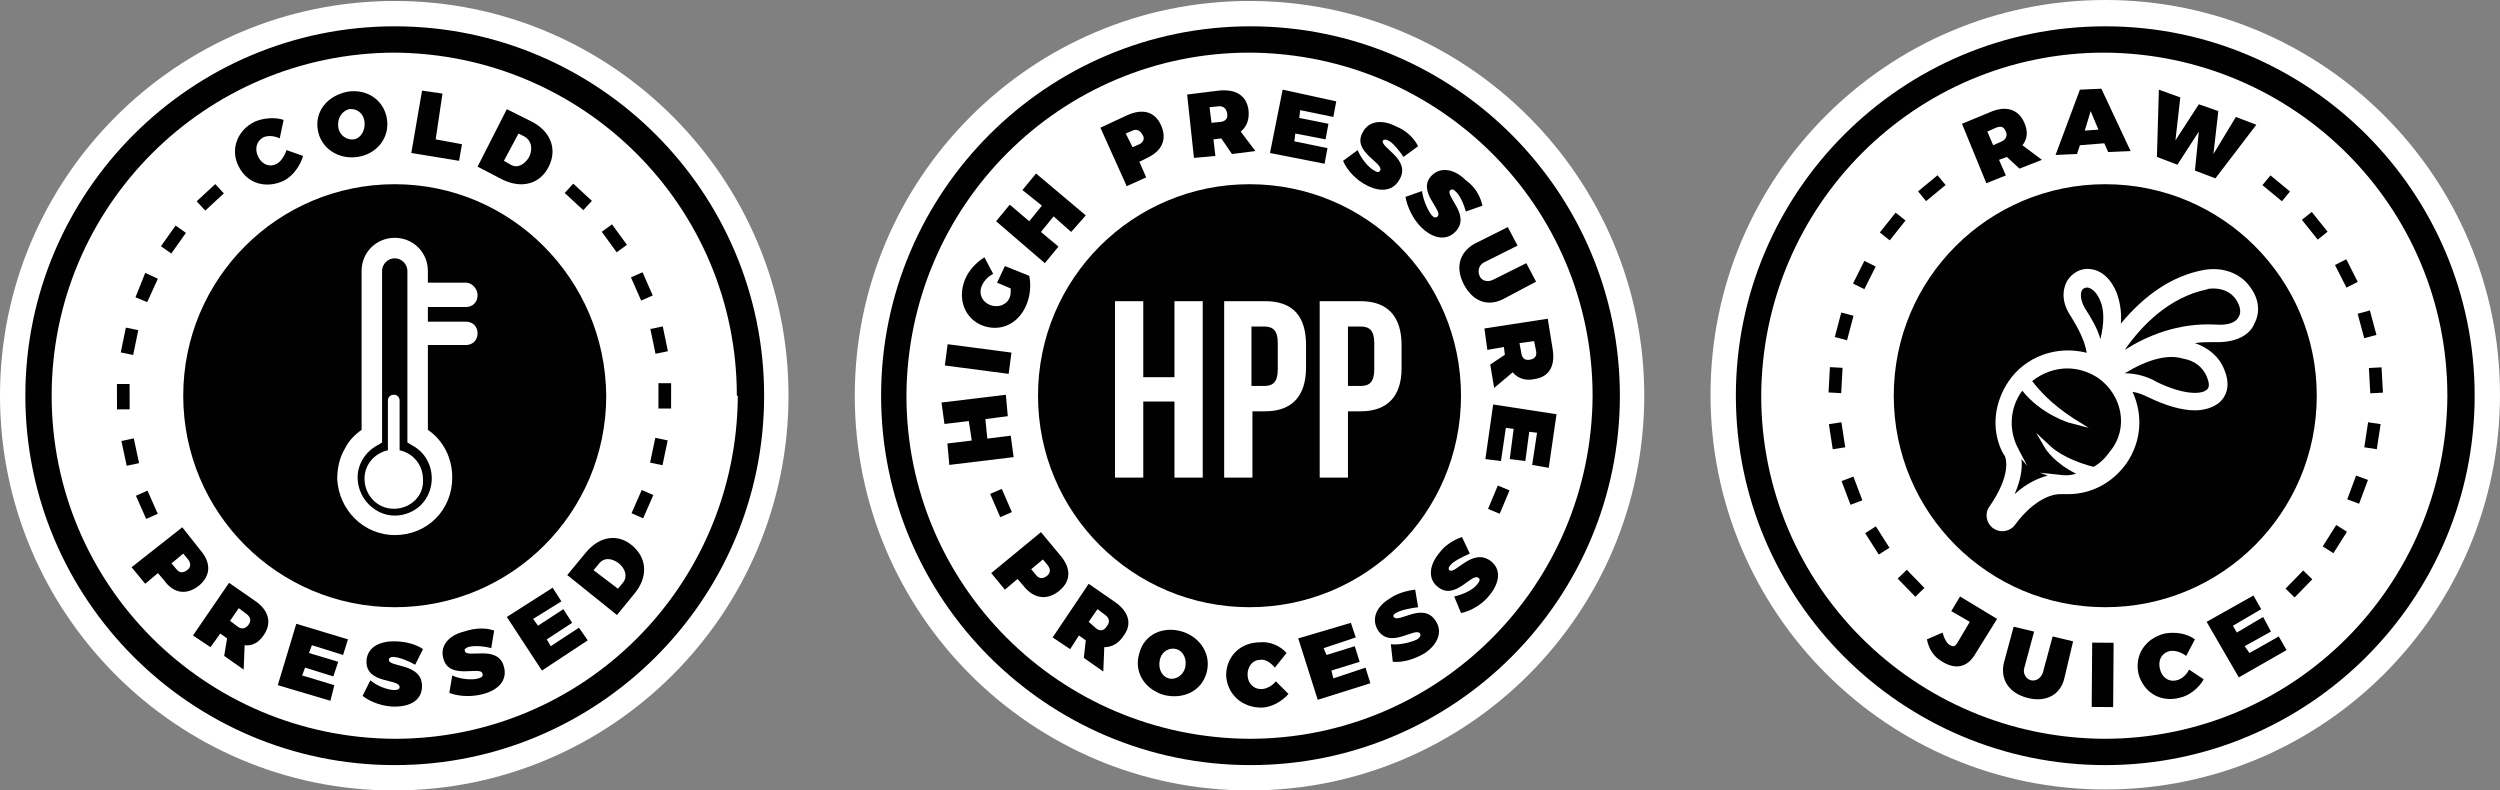 <?xml version="1.0" encoding="utf-8"?>
<!-- Generator: Adobe Illustrator 19.2.0, SVG Export Plug-In . SVG Version: 6.00 Build 0)  -->
<svg version="1.1" id="Laag_1" xmlns="http://www.w3.org/2000/svg" xmlns:xlink="http://www.w3.org/1999/xlink" x="0px" y="0px"
	 viewBox="0 0 256.5 81.1" style="enable-background:new 0 0 256.5 81.1;" xml:space="preserve">
<rect x="0" y="0" width="256.5" height="81.1" fill="#808080" stroke="none"/>
<style type="text/css">
	.st0{fill:#FFFFFF;}
	.st1{fill:#010101;}
</style>
<g>
	<path class="st0" d="M80.9,40.6c0,22.3-18.1,40.5-40.5,40.5C18.1,81.1,0,62.9,0,40.6C0,18.3,18.1,0.1,40.5,0.1
		C62.8,0.1,80.9,18.3,80.9,40.6"/>
	<path class="st0" d="M168.7,40.6c0,22.3-18.1,40.5-40.5,40.5c-22.3,0-40.5-18.1-40.5-40.5c0-22.3,18.1-40.5,40.5-40.5
		C150.6,0.1,168.7,18.3,168.7,40.6"/>
	<path class="st0" d="M256.5,40.5c0,22.3-18.1,40.5-40.5,40.5c-22.3,0-40.5-18.1-40.5-40.5C175.5,18.1,193.6,0,216,0
		C238.3,0,256.5,18.1,256.5,40.5"/>
	<path class="st1" d="M129.7,33.5h-1.3v6.1h1.3c0.9,0,1.4-0.4,1.4-1.7v-2.7C131.1,33.9,130.6,33.5,129.7,33.5"/>
	<path class="st1" d="M139.6,33.5h-1.3v6.1h1.3c0.9,0,1.4-0.4,1.4-1.7v-2.7C141,33.9,140.5,33.5,139.6,33.5"/>
	<path class="st1" d="M128.2,18.9c-12,0-21.7,9.7-21.7,21.7s9.7,21.7,21.7,21.7c12,0,21.7-9.7,21.7-21.7S140.2,18.9,128.2,18.9
		 M123.4,49h-2.9v-7.8h-3.2V49h-2.9V30.9h2.9v7.8h3.2v-7.8h2.9V49z M134,37.7c0,2.9-1.4,4.5-4.2,4.5h-1.3V49h-2.9V30.9h4.2
		c2.9,0,4.2,1.6,4.2,4.5V37.7z M139.6,42.2h-1.3V49h-2.9V30.9h4.2c2.8,0,4.2,1.6,4.2,4.5v2.4C143.8,40.6,142.4,42.2,139.6,42.2"/>
	<path class="st1" d="M164.8,40.6h1.4c0,20.9-17,37.9-37.9,37.9c-20.9,0-37.9-17-37.9-37.9c0-20.9,17-37.9,37.9-37.9
		c20.9,0,37.9,17,37.9,37.9H164.8h-1.4c0-19.4-15.7-35.1-35.2-35.2c-19.4,0-35.1,15.7-35.2,35.2c0,19.4,15.7,35.1,35.2,35.2
		c19.4,0,35.1-15.7,35.2-35.2H164.8z"/>
	
		<rect x="102.1" y="50.3" transform="matrix(0.917 -0.398 0.398 0.917 -12.054 45.187)" class="st1" width="1.3" height="2.6"/>
	<polygon class="st1" points="103.4,42.7 101.1,43 101.3,45 103.7,44.7 104,46.9 97.4,47.7 97.2,45.5 99.7,45.2 99.4,43.2 
		96.9,43.5 96.6,41.3 103.2,40.5 	"/>
	
		<rect x="99.3" y="33.6" transform="matrix(0.13 -0.992 0.992 0.13 50.702 131.637)" class="st1" width="2.2" height="6.6"/>
	<path class="st1" d="M103.1,27.3l2.5,1c0.2,0.9,0.1,2.1-0.3,3c-0.8,1.9-2.6,2.8-4.5,2.1c-1.8-0.7-2.6-2.7-1.8-4.7
		c0.4-1,1.2-1.8,2-2.3l0.9,1.7c-0.6,0.3-1,0.8-1.2,1.3c-0.3,0.8,0.1,1.6,0.9,1.9c0.8,0.3,1.7,0,2-0.8c0.1-0.2,0.1-0.5,0.1-0.9
		l-1.4-0.6L103.1,27.3z"/>
	<polygon class="st1" points="109.9,23.8 108.1,22.2 106.8,23.8 108.6,25.3 107.2,27 102.2,22.7 103.6,21 105.6,22.7 106.9,21.1 
		104.9,19.5 106.3,17.8 111.4,22.1 	"/>
	<path class="st1" d="M115.7,11.8c1.6-0.7,2.8-0.3,3.4,1c0.7,1.5,0.1,2.7-1.4,3.4l-0.8,0.4l0.7,1.6l-2,0.9l-2.7-6L115.7,11.8z
		 M116.2,15.1l0.7-0.3c0.4-0.2,0.6-0.6,0.3-1c-0.2-0.4-0.6-0.6-1-0.4l-0.7,0.3L116.2,15.1z"/>
	<path class="st1" d="M125.3,14.2l-0.8,0.1l0.2,1.7l-2.2,0.2l-0.7-6.5l3.2-0.4c1.8-0.2,2.9,0.5,3.1,2c0.1,1-0.2,1.7-0.8,2.2l1.5,2
		l-2.4,0.3L125.3,14.2z M125.3,12.5c0.5-0.1,0.7-0.4,0.6-0.9c-0.1-0.5-0.4-0.7-0.8-0.7l-1,0.1l0.2,1.6L125.3,12.5z"/>
	<polygon class="st1" points="133.4,11.3 133.3,12.1 136.3,12.7 136,14.3 132.9,13.7 132.8,14.5 136.2,15.2 135.9,16.8 130.3,15.7 
		131.6,9.2 137.1,10.4 136.8,12 	"/>
	<path class="st1" d="M145.5,15l-1.5,1.1c-0.4-0.6-1.1-1.5-1.6-1.7c-0.2-0.1-0.4-0.1-0.5,0c-0.4,0.7,2.9,1.9,1.7,4
		c-0.7,1.3-2.1,1.3-3.4,0.6c-1-0.5-2-1.5-2.4-2.5l1.5-1.1c0.3,0.8,1.1,1.8,1.7,2.1c0.3,0.2,0.5,0.2,0.6,0c0.4-0.8-2.9-1.9-1.8-3.9
		c0.6-1.2,2-1.4,3.5-0.6C144.3,13.4,145.1,14.2,145.5,15"/>
	<path class="st1" d="M152.1,21.1l-1.7,0.6c-0.2-0.7-0.6-1.7-1.1-2.1c-0.2-0.2-0.3-0.2-0.5-0.1c-0.6,0.6,2.2,2.6,0.5,4.3
		c-1,1-2.4,0.6-3.5-0.5c-0.8-0.8-1.4-2-1.6-3.1l1.7-0.6c0.1,0.9,0.6,2,1,2.5c0.2,0.2,0.4,0.3,0.6,0.1c0.6-0.6-2.2-2.6-0.6-4.2
		c0.9-0.9,2.3-0.7,3.5,0.5C151.4,19.2,151.9,20.2,152.1,21.1"/>
	<path class="st1" d="M154.2,30.7c-1.6,0.8-3.1,0.2-4-1.5c-0.9-1.7-0.5-3.3,1.1-4.2l3.4-1.7l1,1.9l-3.4,1.7
		c-0.6,0.3-0.7,0.9-0.5,1.4c0.2,0.5,0.8,0.7,1.4,0.4l3.4-1.7l1,1.9L154.2,30.7z"/>
	<path class="st1" d="M154.4,36.4l-0.1-0.8l-1.7,0.3l-0.3-2.2l6.5-1l0.5,3.1c0.3,1.8-0.4,2.9-1.9,3.1c-0.9,0.2-1.7-0.1-2.2-0.7
		l-1.9,1.6l-0.4-2.4L154.4,36.4z M156.1,36.3c0.1,0.5,0.4,0.7,0.9,0.6c0.5-0.1,0.7-0.4,0.6-0.9l-0.2-1l-1.5,0.2L156.1,36.3z"/>
	<polygon class="st1" points="157.7,44.4 156.9,44.3 156.5,47.3 154.9,47.1 155.3,44 154.5,43.9 154,47.3 152.4,47.1 153.2,41.5 
		159.7,42.5 158.9,48 157.2,47.7 	"/>
	
		<rect x="152.5" y="50.6" transform="matrix(0.385 -0.923 0.923 0.385 47.257 173.49)" class="st1" width="2.6" height="1.3"/>
	<path class="st1" d="M108.8,57c1.1,1.3,1.1,2.6-0.1,3.6c-1.2,1-2.6,0.9-3.7-0.5l-0.6-0.7l-1.3,1.1l-1.4-1.7l5.1-4.2L108.8,57z
		 M105.8,58.4l0.5,0.6c0.3,0.4,0.7,0.4,1.1,0.1c0.4-0.3,0.4-0.7,0.1-1.1l-0.5-0.6L105.8,58.4z"/>
	<path class="st1" d="M111.4,65.7l-0.7-0.5l-0.9,1.4l-1.8-1.2l3.7-5.5l2.6,1.8c1.5,1,1.9,2.3,1,3.5c-0.5,0.8-1.2,1.2-2,1.2l-0.1,2.5
		l-2-1.4L111.4,65.7z M112.5,64.5c0.4,0.3,0.8,0.2,1.1-0.3c0.3-0.4,0.2-0.8-0.2-1.1l-0.8-0.6l-0.9,1.3L112.5,64.5z"/>
	<path class="st1" d="M123.8,69c-0.5,1.9-2.4,2.8-4.4,2.3c-2-0.6-3.1-2.4-2.5-4.3c0.5-1.9,2.4-2.8,4.4-2.2
		C123.2,65.4,124.3,67.2,123.8,69 M119,67.7c-0.2,0.9,0.2,1.7,0.9,1.9c0.7,0.2,1.5-0.3,1.7-1.1c0.2-0.9-0.2-1.7-0.9-1.9
		C120,66.4,119.2,66.8,119,67.7"/>
	<path class="st1" d="M132,67l-1.2,1.5c-0.4-0.5-1-0.9-1.5-0.8c-0.8,0-1.3,0.7-1.3,1.5c0,0.9,0.6,1.5,1.4,1.5c0.5,0,1.1-0.3,1.5-0.8
		l1.3,1.3c-0.7,0.8-1.8,1.4-2.8,1.4c-2,0-3.5-1.4-3.6-3.3c0-1.9,1.4-3.4,3.5-3.4C130.2,65.8,131.3,66.2,132,67"/>
	<polygon class="st1" points="135.8,66.5 136.1,67.2 139,66.3 139.5,67.9 136.6,68.8 136.8,69.6 140.1,68.5 140.6,70.1 135.2,71.8 
		133.2,65.5 138.6,63.9 139.1,65.4 	"/>
	<path class="st1" d="M145.2,60.5l0.3,1.8c-0.8,0.1-1.8,0.3-2.3,0.6c-0.2,0.1-0.3,0.3-0.2,0.4c0.5,0.7,3-1.6,4.3,0.4
		c0.8,1.2,0.1,2.5-1.1,3.3c-1,0.6-2.2,1-3.3,0.9l-0.2-1.8c0.9,0.1,2.1-0.2,2.7-0.5c0.3-0.2,0.4-0.4,0.3-0.6c-0.5-0.7-3,1.6-4.3-0.3
		c-0.7-1.1-0.3-2.4,1.2-3.3C143.3,60.9,144.3,60.6,145.2,60.5"/>
	<path class="st1" d="M150,55.1l0.8,1.7c-0.7,0.3-1.7,0.8-2,1.2c-0.2,0.2-0.2,0.4-0.1,0.5c0.6,0.5,2.4-2.4,4.3-0.9
		c1.1,0.9,0.8,2.3-0.2,3.5c-0.7,0.9-1.9,1.6-2.9,1.8l-0.7-1.7c0.9-0.2,2-0.7,2.4-1.3c0.2-0.2,0.3-0.5,0.1-0.6
		c-0.7-0.6-2.4,2.4-4.2,0.9c-1-0.8-0.9-2.2,0.2-3.5C148.2,56,149.1,55.4,150,55.1"/>
	<path class="st1" d="M252.5,40.6h1.4c0,20.9-17,37.9-37.9,37.9c-20.9,0-37.9-17-37.9-37.9c0-20.9,17-37.9,37.9-37.9
		c20.9,0,37.9,17,37.9,37.9H252.5h-1.4c0-19.4-15.7-35.1-35.2-35.2c-19.4,0-35.1,15.7-35.2,35.2c0,19.4,15.7,35.1,35.2,35.2
		c19.4,0,35.1-15.7,35.2-35.2H252.5z"/>
	
		<rect x="195.5" y="58.6" transform="matrix(0.717 -0.697 0.697 0.717 13.683 153.612)" class="st1" width="1.3" height="2.6"/>
	<rect x="191.9" y="54.1" transform="matrix(0.844 -0.537 0.537 0.844 0.349 112.092)" class="st1" width="1.3" height="2.6"/>
	<rect x="189.3" y="49" transform="matrix(0.936 -0.353 0.353 0.936 -5.538 70.316)" class="st1" width="1.3" height="2.6"/>
	
		<rect x="187.9" y="43.5" transform="matrix(0.988 -0.152 0.152 0.988 -4.614 29.104)" class="st1" width="1.3" height="2.6"/>
	
		<rect x="187" y="38.5" transform="matrix(5.384267e-02 -0.999 0.999 5.384267e-02 139.078 225.006)" class="st1" width="2.6" height="1.3"/>
	
		<rect x="187.8" y="32.8" transform="matrix(0.256 -0.967 0.967 0.256 108.455 207.785)" class="st1" width="2.6" height="1.3"/>
	
		<rect x="189.9" y="27.5" transform="matrix(0.448 -0.894 0.894 0.448 80.459 186.54)" class="st1" width="2.6" height="1.3"/>
	<rect x="193" y="22.6" transform="matrix(0.623 -0.782 0.782 0.623 54.958 160.696)" class="st1" width="2.6" height="1.3"/>
	<rect x="197" y="18.6" transform="matrix(0.77 -0.637 0.637 0.77 33.251 130.802)" class="st1" width="2.6" height="1.3"/>
	<path class="st1" d="M205.9,16.1l-0.8,0.3l0.7,1.6l-2,0.8l-2.5-6.1l2.9-1.2c1.6-0.7,2.9-0.3,3.5,1.1c0.4,0.9,0.3,1.7-0.2,2.3l2,1.5
		l-2.3,0.9L205.9,16.1z M205.4,14.5c0.4-0.2,0.6-0.6,0.4-1c-0.2-0.5-0.5-0.6-1-0.4l-0.9,0.4l0.6,1.4L205.4,14.5z"/>
	<path class="st1" d="M213.4,14.9l-0.3,0.9l-2.2,0.1l2.5-6.7l2.2-0.1l3,6.4l-2.3,0.1l-0.4-0.9L213.4,14.9z M214.5,11.4l-0.6,2
		l1.4-0.1L214.5,11.4z"/>
	<polygon class="st1" points="225.2,17.5 225.6,13.5 223.4,16.9 221.3,16.1 221.5,9.2 223.7,10 223.2,14.4 225.6,10.7 227.6,11.4 
		227.1,15.8 229.4,12 231.5,12.8 227.3,18.3 	"/>
	<rect x="233" y="17.9" transform="matrix(0.637 -0.77 0.77 0.637 69.92 187.002)" class="st1" width="1.3" height="2.6"/>
	<rect x="237" y="21.9" transform="matrix(0.781 -0.624 0.624 0.781 37.41 153.338)" class="st1" width="1.3" height="2.6"/>
	
		<rect x="240.1" y="26.8" transform="matrix(0.892 -0.452 0.452 0.892 13.287 111.808)" class="st1" width="1.3" height="2.6"/>
	<rect x="242.2" y="32.1" transform="matrix(0.966 -0.259 0.259 0.966 -0.384 63.908)" class="st1" width="1.3" height="2.6"/>
	
		<rect x="243" y="37.7" transform="matrix(0.999 -5.462870e-02 5.462870e-02 0.999 -1.768 13.371)" class="st1" width="1.3" height="2.6"/>
	
		<rect x="242.1" y="44.1" transform="matrix(0.151 -0.989 0.989 0.151 162.403 278.671)" class="st1" width="2.6" height="1.3"/>
	
		<rect x="240.7" y="49.6" transform="matrix(0.349 -0.937 0.937 0.349 110.347 259.454)" class="st1" width="2.6" height="1.3"/>
	
		<rect x="238.2" y="54.8" transform="matrix(0.534 -0.846 0.846 0.534 64.75 228.319)" class="st1" width="2.6" height="1.3"/>
	
		<rect x="234.6" y="59.3" transform="matrix(0.697 -0.717 0.717 0.697 28.462 187.27)" class="st1" width="2.6" height="1.3"/>
	<path class="st1" d="M202.6,67.2c-0.8,1.3-2,1.5-3.3,0.7c-0.9-0.5-1.4-1.3-1.6-2.3l1.6-0.7c0.2,0.7,0.5,1.2,0.8,1.3
		c0.3,0.2,0.5,0.1,0.7-0.2l1.3-2.2l-1.9-1.1l0.9-1.5l3.8,2.3L202.6,67.2z"/>
	<path class="st1" d="M211.8,69.6c-0.4,1.7-1.9,2.5-3.8,2c-1.9-0.5-2.8-1.9-2.4-3.6l1-3.7l2.1,0.5l-1,3.7c-0.2,0.6,0.2,1.2,0.7,1.3
		c0.5,0.1,1-0.2,1.2-0.8l1-3.7l2.1,0.5L211.8,69.6z"/>
	
		<rect x="212.4" y="68.1" transform="matrix(7.437014e-03 -1 1 7.437014e-03 144.929 284.426)" class="st1" width="6.6" height="2.2"/>
	<path class="st1" d="M225.2,65.6l-0.9,1.7c-0.5-0.4-1.2-0.6-1.7-0.5c-0.8,0.2-1.2,0.9-1,1.8c0.2,0.9,0.9,1.4,1.7,1.2
		c0.5-0.1,1-0.5,1.3-1.1l1.5,1c-0.5,0.9-1.5,1.7-2.5,1.9c-2,0.5-3.7-0.6-4.2-2.5c-0.4-1.9,0.7-3.6,2.7-4.1
		C223.2,64.8,224.4,65,225.2,65.6"/>
	<polygon class="st1" points="229.1,64.2 229.5,64.9 232.2,63.3 233,64.8 230.3,66.3 230.8,67 233.8,65.3 234.6,66.7 229.7,69.5 
		226.4,63.8 231.2,61.1 232,62.5 	"/>
	<path class="st1" d="M215.3,38.8c-0.9-0.6-2-1-3.2-1c-1.3,0-2.6,0.5-3.6,1.3c0.7,0.9,1.9,2.3,4.2,3.8l1.6,1l-1.9-0.5
		c-0.1,0-3-0.9-4.9-3.3c0,0-0.1,0.1-0.1,0.1c-1.2,1.7-1.3,3.9-0.4,5.7l0,0c0,0,0.1,0.1,0.1,0.2l0.9,1.7l-0.6-0.7
		c0.1,0.8,0,2-0.7,3.6c1.3-1.2,2.6-1.7,3.4-1.9l-0.8-0.3l1.9,0.2c0.6,0.1,1.2,0.1,1.8-0.1c-2.2-1.1-3-2.4-3.1-2.5l-1-1.7l1.5,1.4
		c1.2,1.1,3.2,1.8,4.4,2.1c0.7-0.4,1.2-0.9,1.7-1.6C218.4,44,217.8,40.6,215.3,38.8"/>
	<path class="st1" d="M215.5,30.9c-0.3-0.8-0.8-1.3-1.3-1.4h0c-0.3,0-0.5,0.1-0.6,0.3c-0.2,0.4-0.1,1.1,0.3,1.8v0
		c0.7,1.1,1.3,2.1,1.6,3.2C215.9,33.2,215.9,31.8,215.5,30.9"/>
	<path class="st1" d="M218,38.3c1.1,0,2.3,0.3,3.3,0.9c2.7,1.3,4.5,1.3,5.1,0.8c0.4-0.3,0.2-0.9,0-1.4c-0.4-0.9-1.2-1.6-2.4-1.8
		C222.4,36.3,220.3,36.9,218,38.3"/>
	<path class="st1" d="M216,18.9c-12,0-21.7,9.7-21.7,21.7c0,12,9.7,21.7,21.7,21.7s21.7-9.7,21.7-21.7C237.7,28.6,228,18.9,216,18.9
		 M227.2,35.1c-0.7,0-1.3,0-2,0.1c1.4,0.5,2.5,1.4,3,2.7c0.6,1.4,0.4,2.6-0.5,3.4c-0.6,0.5-1.5,0.8-2.5,0.8h0c-1.4,0-3-0.5-4.7-1.3
		c-0.6-0.3-1.1-0.5-1.7-0.6c1.1,2.4,0.9,5.1-0.6,7.3c-1.4,2-3.6,3.2-6,3.2c-0.2,0-0.5,0-0.8,0c0,0-0.1,0-0.1,0
		c-0.4,0-2.4,0.2-4.6,3.2c-0.3,0.4-0.8,0.6-1.3,0.6c-0.3,0-0.6-0.1-0.9-0.3c-0.7-0.5-0.9-1.5-0.4-2.2c2.3-3.3,1.7-5,1.6-5.2
		c-0.1-0.2-0.2-0.3-0.3-0.5c-1.1-2.3-0.8-5,0.7-7.2c1.7-2.5,4.9-3.7,8-2.9c-0.2-1.2-0.8-2.4-1.6-3.7c-0.9-1.3-1-2.6-0.4-3.7
		c0.5-0.8,1.4-1.3,2.3-1.2c1.2,0.1,2.2,1,2.8,2.5c0.3,0.9,0.5,1.9,0.4,3.1c2.5-3,5.3-4.9,8.5-5.5c2.3-0.4,4,0.6,4.8,1.8
		c0.9,1.2,1,2.6,0.4,3.7C231,34,229.9,35.2,227.2,35.1"/>
	<path class="st1" d="M227.1,29.6c-0.2,0-0.5,0-0.7,0.1c-3.8,0.8-6.6,3.6-8.4,6.2c2.2-1.4,5.4-2.8,9.3-2.6c1.3,0.1,2.1-0.2,2.4-0.8
		c0.3-0.5,0.1-1.2-0.3-1.8C228.9,30,228.1,29.6,227.1,29.6"/>
	<path class="st1" d="M77,40.6h1.4c0,20.9-17,37.9-37.9,37.9c-20.9,0-37.9-17-37.9-37.9c0-20.9,17-37.9,37.9-37.9
		c20.9,0,37.9,17,37.9,37.9H77h-1.4c0-19.4-15.7-35.1-35.2-35.2C21,5.5,5.3,21.2,5.3,40.6C5.3,60,21,75.7,40.5,75.8
		c19.4,0,35.1-15.7,35.2-35.2H77z"/>
	
		<rect x="14.4" y="50.5" transform="matrix(0.914 -0.405 0.405 0.914 -19.669 10.54)" class="st1" width="1.3" height="2.6"/>
	<rect x="12.7" y="45.1" transform="matrix(0.978 -0.208 0.208 0.978 -9.345 3.78)" class="st1" width="1.3" height="2.6"/>
	
		<rect x="12" y="39.4" transform="matrix(1 -2.413546e-03 2.413546e-03 1 -9.827802e-02 3.078623e-02)" class="st1" width="1.3" height="2.6"/>
	<rect x="12" y="34.3" transform="matrix(0.202 -0.98 0.98 0.202 -23.649 40.991)" class="st1" width="2.6" height="1.3"/>
	<polygon class="st1" points="15.1,31 13.9,30.5 14.9,28 16.2,28.6 	"/>
	
		<rect x="16.5" y="23.9" transform="matrix(0.578 -0.816 0.816 0.578 -12.527 24.913)" class="st1" width="2.6" height="1.3"/>
	<rect x="20.3" y="19.6" transform="matrix(0.734 -0.679 0.679 0.734 -8.032 20.05)" class="st1" width="2.6" height="1.3"/>
	<path class="st1" d="M29.1,12.3l-0.4,1.9c-0.6-0.3-1.3-0.3-1.7-0.1c-0.7,0.4-0.9,1.2-0.5,2c0.4,0.8,1.2,1.1,1.9,0.7
		c0.4-0.2,0.8-0.8,1-1.4l1.7,0.6c-0.3,1-1,2-1.9,2.5c-1.8,0.9-3.8,0.4-4.7-1.4c-0.9-1.7-0.2-3.7,1.6-4.6C27,12.1,28.2,12,29.1,12.3"
		/>
	<path class="st1" d="M39.7,12.2c0.3,1.9-1,3.6-3,3.9s-3.8-0.9-4.1-2.8c-0.3-1.9,1-3.5,3.1-3.9C37.7,9.1,39.4,10.3,39.7,12.2
		 M34.7,13c0.1,0.9,0.9,1.4,1.6,1.3c0.7-0.1,1.2-0.9,1.1-1.8c-0.1-0.9-0.8-1.4-1.6-1.3C35.1,11.4,34.6,12.1,34.7,13"/>
	<polygon class="st1" points="47.4,14.8 47.1,16.5 42.2,15.7 43.3,9.3 45.4,9.6 44.7,14.3 	"/>
	<path class="st1" d="M54.6,12.5c1.9,1,2.6,2.8,1.7,4.6c-0.9,1.8-2.8,2.3-4.8,1.3L49,17.1l3-5.9L54.6,12.5z M51.7,16.5l0.7,0.4
		c0.7,0.4,1.4,0,1.9-0.8c0.4-0.9,0.2-1.7-0.5-2.1l-0.6-0.3L51.7,16.5z"/>
	<rect x="58.7" y="18.9" transform="matrix(0.679 -0.734 0.734 0.679 4.206 50.05)" class="st1" width="1.3" height="2.6"/>
	<rect x="62.4" y="23.2" transform="matrix(0.808 -0.589 0.589 0.808 -2.343 41.791)" class="st1" width="1.3" height="2.6"/>
	<rect x="65.2" y="28.1" transform="matrix(0.916 -0.402 0.402 0.916 -6.284 28.927)" class="st1" width="1.3" height="2.6"/>
	<rect x="67" y="33.6" transform="matrix(0.979 -0.203 0.203 0.979 -5.686 14.46)" class="st1" width="1.3" height="2.6"/>
	
		<rect x="66.9" y="39.9" transform="matrix(1.670958e-03 -1 1 1.670958e-03 27.542 108.746)" class="st1" width="2.6" height="1.3"/>
	<rect x="66.3" y="45.6" transform="matrix(0.205 -0.979 0.979 0.205 8.465 103.026)" class="st1" width="2.6" height="1.3"/>
	<rect x="64.6" y="51.1" transform="matrix(0.402 -0.916 0.916 0.402 -7.981 91.288)" class="st1" width="2.6" height="1.3"/>
	<path class="st1" d="M40.5,18.9c-12,0-21.7,9.7-21.7,21.7c0,12,9.7,21.7,21.7,21.7c12,0,21.7-9.7,21.7-21.7
		C62.1,28.6,52.4,18.9,40.5,18.9 M49,30.3c0,0.7-0.5,1.2-1.2,1.2h-3.9V33h3.9c0.7,0,1.2,0.5,1.2,1.2v0c0,0.7-0.5,1.2-1.2,1.2h-3.9
		v8.7c1.6,1.1,2.5,2.9,2.5,4.9c0,1.6-0.6,3.1-1.7,4.2c-1.1,1.1-2.6,1.7-4.2,1.7h0h0c-1.5,0-3-0.6-4.1-1.7c-1.1-1.1-1.7-2.5-1.8-4
		c0-1.1,0.2-2.2,0.8-3.2c0.4-0.8,1-1.4,1.7-1.9V27.8c0-1.9,1.5-3.4,3.4-3.4h0c1.9,0,3.4,1.5,3.4,3.4V29h3.9C48.4,29,49,29.6,49,30.3
		L49,30.3z"/>
	<path class="st1" d="M20.6,56.5c1.1,1.3,1,2.6-0.2,3.6c-1.3,1-2.6,0.8-3.6-0.6l-0.6-0.7l-1.3,1.1l-1.4-1.7l5.2-4.1L20.6,56.5z
		 M17.6,57.8l0.5,0.6c0.3,0.4,0.7,0.4,1.1,0.1c0.4-0.3,0.4-0.7,0.1-1.1l-0.5-0.6L17.6,57.8z"/>
	<path class="st1" d="M23.3,65.5l-0.7-0.5l-1,1.4l-1.8-1.2l3.7-5.4l2.6,1.8c1.5,1,1.8,2.3,1,3.5c-0.5,0.8-1.2,1.2-2,1.1l-0.1,2.5
		l-2-1.4L23.3,65.5z M24.4,64.3c0.4,0.3,0.8,0.2,1.1-0.2c0.3-0.4,0.2-0.8-0.2-1.1l-0.8-0.6l-0.9,1.3L24.4,64.3z"/>
	<polygon class="st1" points="32,66.2 31.7,67 34.7,67.9 34.2,69.4 31.3,68.5 31,69.3 34.3,70.3 33.9,71.9 28.5,70.3 30.4,64 
		35.7,65.6 35.2,67.2 	"/>
	<path class="st1" d="M43.4,66.6l-0.8,1.6c-0.7-0.4-1.7-0.8-2.3-0.8c-0.2,0-0.4,0.1-0.4,0.3c0,0.8,3.4,0.3,3.4,2.7
		c0,1.5-1.3,2.1-2.8,2.1c-1.1,0-2.4-0.4-3.3-1.1l0.8-1.6c0.7,0.6,1.8,1,2.5,1c0.3,0,0.5-0.1,0.5-0.3c0-0.9-3.4-0.3-3.4-2.6
		c0-1.3,1.1-2.1,2.8-2.1C41.6,65.8,42.7,66.1,43.4,66.6"/>
	<path class="st1" d="M50.7,64.7l-0.3,1.8c-0.7-0.2-1.8-0.3-2.4-0.1c-0.2,0.1-0.4,0.2-0.3,0.4c0.2,0.8,3.4-0.7,4,1.6
		c0.4,1.4-0.6,2.4-2.1,2.8c-1.1,0.3-2.4,0.3-3.5-0.1l0.3-1.8c0.8,0.4,2.1,0.5,2.7,0.3c0.3-0.1,0.5-0.2,0.4-0.5
		c-0.2-0.8-3.4,0.7-4-1.5c-0.4-1.3,0.5-2.4,2.1-2.8C48.8,64.4,49.9,64.4,50.7,64.7"/>
	<polygon class="st1" points="54.7,63.5 55.2,64.2 57.8,62.5 58.7,63.9 56.1,65.6 56.5,66.3 59.4,64.4 60.3,65.7 55.6,68.8 52,63.3 
		56.7,60.3 57.6,61.7 	"/>
	<path class="st1" d="M60.1,56.7c1.4-1.7,3.3-2,4.8-0.7c1.5,1.3,1.6,3.2,0.2,4.9l-1.8,2.2L58.2,59L60.1,56.7z M63.4,60.4l0.5-0.6
		c0.5-0.6,0.3-1.4-0.4-2c-0.8-0.6-1.6-0.6-2.1,0.1l-0.5,0.6L63.4,60.4z"/>
	<path class="st1" d="M42.3,45.7l-0.5-0.3V27.8c0-0.7-0.6-1.3-1.3-1.3h0c-0.7,0-1.3,0.6-1.3,1.3v17.6l-0.5,0.3
		c-1.3,0.7-2.1,2.1-2,3.5c0.1,2,1.8,3.7,3.8,3.7h0c1,0,2-0.4,2.7-1.1c0.7-0.7,1.1-1.7,1.1-2.7C44.3,47.7,43.6,46.4,42.3,45.7
		 M40.4,52.2c-1.7,0-3-1.4-3-3.1c0-1.4,1-2.6,2.4-2.9v-5.1c0-0.4,0.3-0.6,0.6-0.6h0c0.4,0,0.6,0.3,0.6,0.6v5.1
		c1.4,0.3,2.4,1.5,2.4,3C43.5,50.9,42.1,52.2,40.4,52.2"/>
</g>
</svg>
